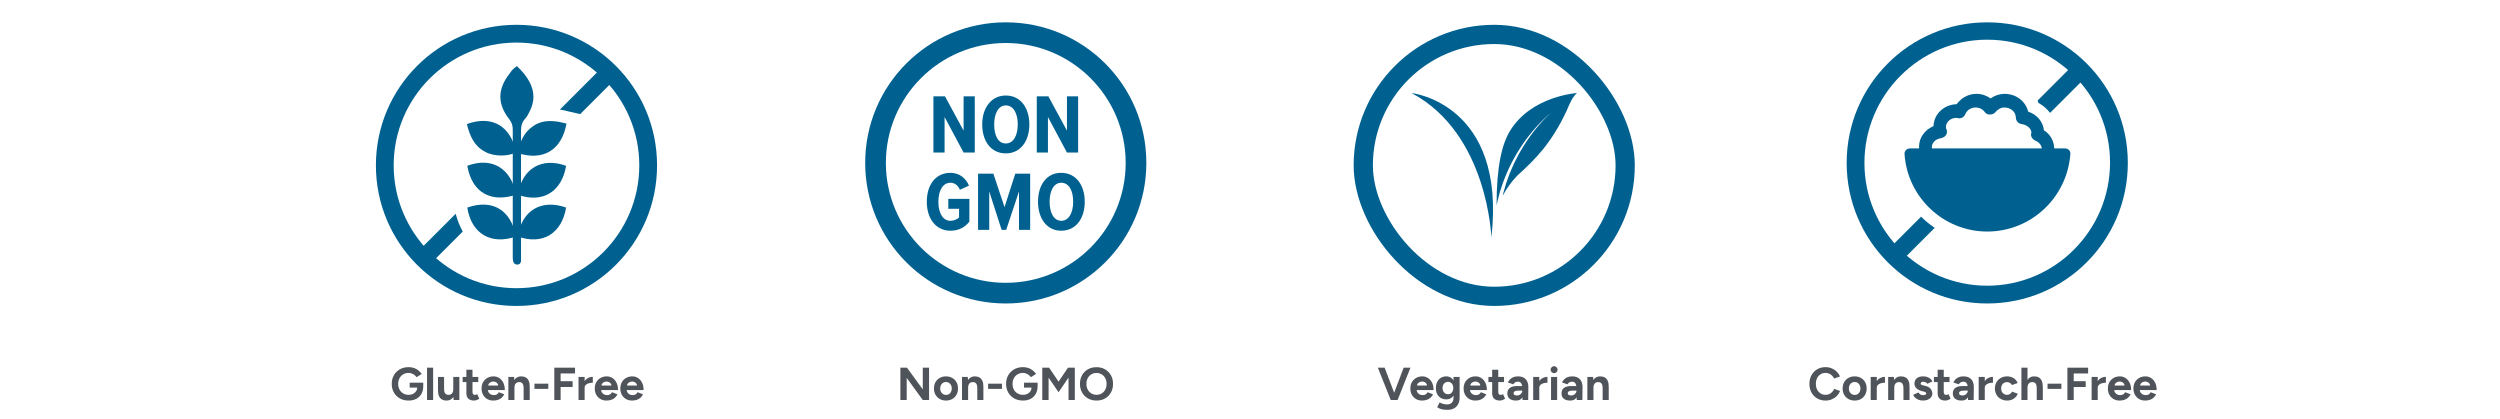 <svg xmlns="http://www.w3.org/2000/svg" fill="none" viewBox="0 0 650 109" height="109" width="650">
<g clip-path="url(#clip0_2442_33268)">
<path fill="#006191" d="M134.285 11.072C151.915 11.072 166.213 25.369 166.213 42.999C166.213 60.629 151.915 74.927 134.285 74.927C116.655 74.927 102.358 60.629 102.358 42.999C102.358 25.369 116.655 11.072 134.285 11.072ZM134.285 6.449C114.075 6.449 97.735 22.789 97.735 42.999C97.735 63.209 114.075 79.549 134.285 79.549C154.495 79.549 170.835 63.209 170.835 42.999C170.835 22.789 154.495 6.449 134.285 6.449Z"></path>
<path fill="#006191" d="M134.392 17.199C135.79 18.489 136.865 19.779 137.725 21.392C139.015 23.864 139.015 26.444 137.725 28.917C137.402 29.562 137.08 30.314 136.542 30.852C135.682 31.819 135.467 32.787 135.467 34.077C135.467 45.687 135.467 55.039 135.467 66.649C135.467 67.079 135.467 67.509 135.467 67.939C135.36 68.477 135.037 68.799 134.5 68.799C133.962 68.799 133.532 68.477 133.425 67.939C133.317 67.509 133.317 67.079 133.317 66.649C133.317 54.932 133.317 45.472 133.317 33.754C133.317 32.679 133.102 31.927 132.457 31.067C129.232 26.982 129.34 23.112 132.565 19.027C132.995 18.382 133.532 17.737 134.392 17.199Z"></path>
<path fill="#006191" d="M121.385 32.25C128.265 29.777 132.888 33.11 134.178 39.56C132.35 40.742 128.265 40.742 126.115 39.452C123.213 37.947 122.138 35.26 121.385 32.25Z"></path>
<path fill="#006191" d="M134.178 50.632C127.943 52.674 122.783 50.416 121.493 43.106C128.05 40.634 132.995 43.967 134.178 50.632Z"></path>
<path fill="#006191" d="M134.178 61.49C127.728 63.748 122.568 60.846 121.493 53.965C128.265 51.6 132.888 54.825 134.178 61.49Z"></path>
<path fill="#006191" d="M134.608 61.489C135.683 54.609 140.843 51.707 147.185 53.965C146.11 60.522 141.273 63.855 134.608 61.489Z"></path>
<path fill="#006191" d="M147.293 32.143C146.003 39.13 141.165 41.925 134.5 39.776C135.145 37.088 136.113 34.508 138.478 32.895C141.165 30.96 144.175 31.283 147.293 32.143Z"></path>
<path fill="#006191" d="M148.045 29.025L150.84 29.67L160.945 19.565L157.72 16.34L145.573 28.487C146.433 28.595 147.185 28.81 148.045 29.025Z"></path>
<path fill="#006191" d="M118.483 55.578L107.518 66.543L110.743 69.768L120.31 60.201C119.558 58.803 118.913 57.298 118.483 55.578Z"></path>
<path fill="#006191" d="M134.608 50.633C135.79 43.646 140.95 40.851 147.185 43.108C146.11 49.666 141.273 52.998 134.608 50.633Z"></path>
</g>
<path fill="#4F535A" d="M106.242 104.144C105.386 104.144 104.626 103.96 103.962 103.592C103.306 103.216 102.79 102.704 102.414 102.056C102.038 101.4 101.85 100.648 101.85 99.8C101.85 98.952 102.038 98.204 102.414 97.556C102.79 96.9 103.306 96.388 103.962 96.02C104.626 95.644 105.386 95.456 106.242 95.456C106.754 95.456 107.226 95.532 107.658 95.684C108.09 95.836 108.47 96.048 108.798 96.32C109.134 96.584 109.414 96.888 109.638 97.232L108.294 98.072C108.158 97.856 107.978 97.664 107.754 97.496C107.538 97.328 107.298 97.196 107.034 97.1C106.77 97.004 106.506 96.956 106.242 96.956C105.714 96.956 105.246 97.08 104.838 97.328C104.43 97.568 104.11 97.9 103.878 98.324C103.646 98.748 103.53 99.24 103.53 99.8C103.53 100.352 103.642 100.844 103.866 101.276C104.098 101.708 104.422 102.048 104.838 102.296C105.254 102.536 105.734 102.656 106.278 102.656C106.702 102.656 107.078 102.572 107.406 102.404C107.742 102.236 108.006 102 108.198 101.696C108.39 101.392 108.486 101.04 108.486 100.64L110.046 100.4C110.046 101.192 109.882 101.868 109.554 102.428C109.234 102.988 108.786 103.416 108.21 103.712C107.642 104 106.986 104.144 106.242 104.144ZM106.518 100.784V99.5H110.046V100.52L109.158 100.784H106.518ZM111.032 104V95.6H112.616V104H111.032ZM117.945 104L117.849 102.896V98H119.433V104H117.945ZM113.877 101.072V98H115.461V101.072H113.877ZM115.461 101.072C115.461 101.472 115.505 101.788 115.593 102.02C115.689 102.244 115.821 102.408 115.989 102.512C116.165 102.608 116.361 102.656 116.577 102.656C116.993 102.664 117.309 102.54 117.525 102.284C117.741 102.02 117.849 101.64 117.849 101.144H118.389C118.389 101.784 118.293 102.328 118.101 102.776C117.909 103.216 117.645 103.556 117.309 103.796C116.973 104.028 116.577 104.144 116.121 104.144C115.641 104.144 115.233 104.048 114.897 103.856C114.561 103.664 114.305 103.368 114.129 102.968C113.961 102.56 113.877 102.036 113.877 101.396V101.072H115.461ZM123.277 104.144C122.613 104.144 122.109 103.98 121.765 103.652C121.429 103.324 121.261 102.856 121.261 102.248V96.128H122.845V101.9C122.845 102.156 122.901 102.352 123.013 102.488C123.125 102.616 123.289 102.68 123.505 102.68C123.585 102.68 123.673 102.664 123.769 102.632C123.865 102.592 123.965 102.536 124.069 102.464L124.621 103.652C124.429 103.796 124.213 103.912 123.973 104C123.741 104.096 123.509 104.144 123.277 104.144ZM120.289 99.344V98H124.345V99.344H120.289ZM128.24 104.144C127.648 104.144 127.124 104.012 126.668 103.748C126.212 103.476 125.852 103.104 125.588 102.632C125.332 102.16 125.204 101.616 125.204 101C125.204 100.384 125.336 99.84 125.6 99.368C125.872 98.896 126.24 98.528 126.704 98.264C127.176 97.992 127.716 97.856 128.324 97.856C128.852 97.856 129.336 97.996 129.776 98.276C130.224 98.548 130.58 98.952 130.844 99.488C131.116 100.016 131.252 100.66 131.252 101.42H126.704L126.848 101.276C126.848 101.572 126.92 101.832 127.064 102.056C127.216 102.272 127.408 102.44 127.64 102.56C127.88 102.672 128.136 102.728 128.408 102.728C128.736 102.728 129.004 102.66 129.212 102.524C129.42 102.38 129.58 102.196 129.692 101.972L131.108 102.524C130.94 102.86 130.72 103.152 130.448 103.4C130.184 103.64 129.868 103.824 129.5 103.952C129.132 104.08 128.712 104.144 128.24 104.144ZM126.932 100.388L126.788 100.244H129.68L129.548 100.388C129.548 100.1 129.48 99.872 129.344 99.704C129.208 99.528 129.04 99.4 128.84 99.32C128.648 99.24 128.46 99.2 128.276 99.2C128.092 99.2 127.896 99.24 127.688 99.32C127.48 99.4 127.3 99.528 127.148 99.704C127.004 99.872 126.932 100.1 126.932 100.388ZM132.172 104V98H133.66L133.756 99.104V104H132.172ZM136.144 104V100.928H137.728V104H136.144ZM136.144 100.928C136.144 100.52 136.096 100.204 136 99.98C135.912 99.756 135.784 99.596 135.616 99.5C135.448 99.396 135.252 99.344 135.028 99.344C134.62 99.336 134.304 99.46 134.08 99.716C133.864 99.972 133.756 100.352 133.756 100.856H133.228C133.228 100.216 133.32 99.676 133.504 99.236C133.696 98.788 133.96 98.448 134.296 98.216C134.64 97.976 135.04 97.856 135.496 97.856C135.968 97.856 136.372 97.952 136.708 98.144C137.044 98.336 137.3 98.636 137.476 99.044C137.652 99.444 137.736 99.964 137.728 100.604V100.928H136.144ZM138.957 101.108V99.752H142.557V101.108H138.957ZM144.119 104V95.6H149.507V97.1H145.763V99.116H148.883V100.616H145.763V104H144.119ZM151.534 100.844C151.534 100.196 151.658 99.66 151.906 99.236C152.162 98.812 152.486 98.496 152.878 98.288C153.278 98.08 153.694 97.976 154.126 97.976V99.512C153.758 99.512 153.41 99.556 153.082 99.644C152.762 99.732 152.502 99.876 152.302 100.076C152.102 100.276 152.002 100.532 152.002 100.844H151.534ZM150.418 104V98H152.002V104H150.418ZM157.677 104.144C157.085 104.144 156.561 104.012 156.105 103.748C155.649 103.476 155.289 103.104 155.025 102.632C154.769 102.16 154.641 101.616 154.641 101C154.641 100.384 154.773 99.84 155.037 99.368C155.309 98.896 155.677 98.528 156.141 98.264C156.613 97.992 157.153 97.856 157.761 97.856C158.289 97.856 158.773 97.996 159.213 98.276C159.661 98.548 160.017 98.952 160.281 99.488C160.553 100.016 160.689 100.66 160.689 101.42H156.141L156.285 101.276C156.285 101.572 156.357 101.832 156.501 102.056C156.653 102.272 156.845 102.44 157.077 102.56C157.317 102.672 157.573 102.728 157.845 102.728C158.173 102.728 158.441 102.66 158.649 102.524C158.857 102.38 159.017 102.196 159.129 101.972L160.545 102.524C160.377 102.86 160.157 103.152 159.885 103.4C159.621 103.64 159.305 103.824 158.937 103.952C158.569 104.08 158.149 104.144 157.677 104.144ZM156.369 100.388L156.225 100.244H159.117L158.985 100.388C158.985 100.1 158.917 99.872 158.781 99.704C158.645 99.528 158.477 99.4 158.277 99.32C158.085 99.24 157.897 99.2 157.713 99.2C157.529 99.2 157.333 99.24 157.125 99.32C156.917 99.4 156.737 99.528 156.585 99.704C156.441 99.872 156.369 100.1 156.369 100.388ZM164.322 104.144C163.73 104.144 163.206 104.012 162.75 103.748C162.294 103.476 161.934 103.104 161.67 102.632C161.414 102.16 161.286 101.616 161.286 101C161.286 100.384 161.418 99.84 161.682 99.368C161.954 98.896 162.322 98.528 162.786 98.264C163.258 97.992 163.798 97.856 164.406 97.856C164.934 97.856 165.418 97.996 165.858 98.276C166.306 98.548 166.662 98.952 166.926 99.488C167.198 100.016 167.334 100.66 167.334 101.42H162.786L162.93 101.276C162.93 101.572 163.002 101.832 163.146 102.056C163.298 102.272 163.49 102.44 163.722 102.56C163.962 102.672 164.218 102.728 164.49 102.728C164.818 102.728 165.086 102.66 165.294 102.524C165.502 102.38 165.662 102.196 165.774 101.972L167.19 102.524C167.022 102.86 166.802 103.152 166.53 103.4C166.266 103.64 165.95 103.824 165.582 103.952C165.214 104.08 164.794 104.144 164.322 104.144ZM163.014 100.388L162.87 100.244H165.762L165.63 100.388C165.63 100.1 165.562 99.872 165.426 99.704C165.29 99.528 165.122 99.4 164.922 99.32C164.73 99.24 164.542 99.2 164.358 99.2C164.174 99.2 163.978 99.24 163.77 99.32C163.562 99.4 163.382 99.528 163.23 99.704C163.086 99.872 163.014 100.1 163.014 100.388Z"></path>
<g clip-path="url(#clip1_2442_33268)">
<path fill="#006191" d="M261.5 11.18C278.7 11.18 292.675 25.155 292.675 42.355C292.675 59.555 278.7 73.53 261.5 73.53C244.3 73.53 230.325 59.555 230.325 42.355C230.325 25.155 244.3 11.18 261.5 11.18ZM261.5 5.805C241.29 5.805 224.95 22.145 224.95 42.355C224.95 62.565 241.29 78.905 261.5 78.905C281.71 78.905 298.05 62.565 298.05 42.355C298.05 22.145 281.71 5.805 261.5 5.805Z"></path>
<path fill="#006191" d="M279.023 52.461C279.023 55.255 277.948 57.406 275.905 57.406C273.97 57.406 272.895 55.255 272.895 52.461C272.895 49.666 273.97 47.516 275.905 47.516C277.948 47.516 279.023 49.558 279.023 52.461ZM269.885 52.461C269.885 56.761 272.143 59.986 275.905 59.986C279.775 59.986 282.033 56.761 282.033 52.461C282.033 48.16 279.775 44.935 275.905 44.935C272.143 44.935 269.885 48.053 269.885 52.461ZM267.843 59.663V45.151H263.973L261.178 53.858L258.275 45.151H254.298V59.77H257.2V49.773L260.425 59.77H261.608L264.94 49.773V59.77H267.843V59.663ZM240.968 52.461C240.968 56.975 243.44 59.986 247.095 59.986C249.245 59.986 250.858 59.126 252.04 57.62V51.708H246.558V54.288H249.353V56.545C248.923 56.975 248.063 57.406 247.095 57.406C245.268 57.406 243.978 55.578 243.978 52.461C243.978 49.343 245.268 47.516 247.095 47.516C248.278 47.516 249.138 48.268 249.568 49.343L251.933 48.268C251.18 46.441 249.568 44.935 247.095 44.935C243.44 44.935 240.968 47.838 240.968 52.461Z"></path>
<path fill="#006191" d="M280.312 39.667V25.047H277.41V33.969L272.573 25.047H269.563V39.667H272.465V30.422L277.41 39.667H280.312ZM264.618 32.357C264.618 35.152 263.543 37.302 261.5 37.302C259.458 37.302 258.49 35.152 258.49 32.357C258.49 29.562 259.565 27.412 261.5 27.412C263.543 27.412 264.618 29.562 264.618 32.357ZM255.372 32.357C255.372 36.657 257.63 39.882 261.5 39.882C265.37 39.882 267.628 36.657 267.628 32.357C267.628 28.057 265.37 24.832 261.5 24.832C257.738 24.832 255.372 28.057 255.372 32.357ZM253.438 39.667V25.047H250.535V33.969L245.697 25.047H242.688V39.667H245.59V30.422L250.535 39.667H253.438Z"></path>
</g>
<path fill="#4F535A" d="M234.1 104V95.6H235.816L239.92 101.24V95.6H241.552V104H239.92L235.744 98.252V104H234.1ZM245.973 104.144C245.365 104.144 244.821 104.012 244.341 103.748C243.869 103.476 243.497 103.104 243.225 102.632C242.961 102.16 242.829 101.616 242.829 101C242.829 100.384 242.961 99.84 243.225 99.368C243.489 98.896 243.857 98.528 244.329 98.264C244.801 97.992 245.341 97.856 245.949 97.856C246.565 97.856 247.109 97.992 247.581 98.264C248.053 98.528 248.421 98.896 248.685 99.368C248.949 99.84 249.081 100.384 249.081 101C249.081 101.616 248.949 102.16 248.685 102.632C248.421 103.104 248.053 103.476 247.581 103.748C247.117 104.012 246.581 104.144 245.973 104.144ZM245.973 102.68C246.269 102.68 246.529 102.608 246.753 102.464C246.977 102.32 247.149 102.124 247.269 101.876C247.397 101.62 247.461 101.328 247.461 101C247.461 100.672 247.397 100.384 247.269 100.136C247.141 99.88 246.961 99.68 246.729 99.536C246.505 99.392 246.245 99.32 245.949 99.32C245.661 99.32 245.401 99.392 245.169 99.536C244.945 99.68 244.769 99.88 244.641 100.136C244.513 100.384 244.449 100.672 244.449 101C244.449 101.328 244.513 101.62 244.641 101.876C244.769 102.124 244.949 102.32 245.181 102.464C245.413 102.608 245.677 102.68 245.973 102.68ZM250.125 104V98H251.613L251.709 99.104V104H250.125ZM254.097 104V100.928H255.681V104H254.097ZM254.097 100.928C254.097 100.52 254.049 100.204 253.953 99.98C253.865 99.756 253.737 99.596 253.569 99.5C253.401 99.396 253.205 99.344 252.981 99.344C252.573 99.336 252.257 99.46 252.033 99.716C251.817 99.972 251.709 100.352 251.709 100.856H251.181C251.181 100.216 251.273 99.676 251.457 99.236C251.649 98.788 251.913 98.448 252.249 98.216C252.593 97.976 252.993 97.856 253.449 97.856C253.921 97.856 254.325 97.952 254.661 98.144C254.997 98.336 255.253 98.636 255.429 99.044C255.605 99.444 255.689 99.964 255.681 100.604V100.928H254.097ZM256.91 101.108V99.752H260.51V101.108H256.91ZM265.972 104.144C265.116 104.144 264.356 103.96 263.692 103.592C263.036 103.216 262.52 102.704 262.144 102.056C261.768 101.4 261.58 100.648 261.58 99.8C261.58 98.952 261.768 98.204 262.144 97.556C262.52 96.9 263.036 96.388 263.692 96.02C264.356 95.644 265.116 95.456 265.972 95.456C266.484 95.456 266.956 95.532 267.388 95.684C267.82 95.836 268.2 96.048 268.528 96.32C268.864 96.584 269.144 96.888 269.368 97.232L268.024 98.072C267.888 97.856 267.708 97.664 267.484 97.496C267.268 97.328 267.028 97.196 266.764 97.1C266.5 97.004 266.236 96.956 265.972 96.956C265.444 96.956 264.976 97.08 264.568 97.328C264.16 97.568 263.84 97.9 263.608 98.324C263.376 98.748 263.26 99.24 263.26 99.8C263.26 100.352 263.372 100.844 263.596 101.276C263.828 101.708 264.152 102.048 264.568 102.296C264.984 102.536 265.464 102.656 266.008 102.656C266.432 102.656 266.808 102.572 267.136 102.404C267.472 102.236 267.736 102 267.928 101.696C268.12 101.392 268.216 101.04 268.216 100.64L269.776 100.4C269.776 101.192 269.612 101.868 269.284 102.428C268.964 102.988 268.516 103.416 267.94 103.712C267.372 104 266.716 104.144 265.972 104.144ZM266.248 100.784V99.5H269.776V100.52L268.888 100.784H266.248ZM270.99 104V95.6H272.778L275.226 99.224L277.674 95.6H279.45V104H277.818V98.168L275.226 101.984L272.634 98.18V104H270.99ZM285.119 104.144C284.271 104.144 283.519 103.96 282.863 103.592C282.215 103.216 281.707 102.704 281.339 102.056C280.971 101.4 280.787 100.652 280.787 99.812C280.787 98.956 280.971 98.204 281.339 97.556C281.707 96.9 282.211 96.388 282.851 96.02C283.499 95.652 284.243 95.468 285.083 95.468C285.931 95.468 286.675 95.656 287.315 96.032C287.963 96.4 288.471 96.912 288.839 97.568C289.207 98.216 289.391 98.964 289.391 99.812C289.391 100.652 289.207 101.4 288.839 102.056C288.479 102.704 287.975 103.216 287.327 103.592C286.687 103.96 285.951 104.144 285.119 104.144ZM285.119 102.644C285.631 102.644 286.079 102.524 286.463 102.284C286.855 102.036 287.159 101.7 287.375 101.276C287.599 100.852 287.711 100.364 287.711 99.812C287.711 99.252 287.599 98.76 287.375 98.336C287.151 97.912 286.843 97.58 286.451 97.34C286.059 97.092 285.603 96.968 285.083 96.968C284.579 96.968 284.127 97.092 283.727 97.34C283.335 97.58 283.027 97.912 282.803 98.336C282.579 98.76 282.467 99.252 282.467 99.812C282.467 100.364 282.579 100.852 282.803 101.276C283.027 101.7 283.339 102.036 283.739 102.284C284.139 102.524 284.599 102.644 285.119 102.644Z"></path>
<rect stroke-width="5" stroke="#006191" rx="34.05" height="68.1" width="68.1" y="8.949" x="354.45"></rect>
<path fill="#006191" d="M387.759 61.812C387.759 61.812 386.912 34.766 367 24.188C367 24.188 391.755 26.855 387.759 61.812ZM394.488 45.669C399.285 41.323 403.326 37.279 407.291 28.876C407.464 28.468 407.606 28.137 407.7 27.918C408.058 27.12 408.833 25.196 410 24.188C409.99 24.187 398.11 24.966 392.602 34.035C390.56 37.395 389.106 42.999 389.106 53.48C389.133 53.338 389.159 53.191 389.186 53.036C389.304 52.432 389.501 51.767 389.682 51.034C389.777 50.671 389.874 50.288 389.975 49.894C390.092 49.508 390.233 49.111 390.366 48.706C390.646 47.894 390.9 47.02 391.279 46.172C391.637 45.313 391.973 44.41 392.42 43.552C392.631 43.117 392.845 42.681 393.061 42.241C393.274 41.803 393.53 41.389 393.764 40.961C394.006 40.539 394.233 40.105 394.486 39.695C394.746 39.289 395.002 38.886 395.257 38.484C395.749 37.666 396.323 36.938 396.831 36.196C397.378 35.488 397.898 34.797 398.423 34.176C398.951 33.557 399.449 32.97 399.933 32.463C400.886 31.424 401.736 30.628 402.337 30.085C402.941 29.543 403.305 29.265 403.305 29.265C403.305 29.265 402.949 29.561 402.368 30.129C401.786 30.699 400.967 31.531 400.055 32.609C399.588 33.137 399.116 33.742 398.616 34.382C398.117 35.022 397.625 35.731 397.11 36.458C396.631 37.217 396.091 37.962 395.633 38.792C395.395 39.201 395.155 39.611 394.916 40.023C394.682 40.44 394.472 40.878 394.25 41.304C394.036 41.738 393.8 42.153 393.603 42.593C393.409 43.035 393.215 43.474 393.024 43.91C392.616 44.767 392.317 45.673 391.997 46.525C391.659 47.368 391.441 48.233 391.198 49.038C391.08 49.441 390.957 49.829 390.858 50.213C390.807 50.449 390.757 50.669 390.709 50.894C391.534 49.315 392.708 47.511 394.488 45.669Z"></path>
<path fill="#4F535A" d="M361.772 104L364.952 95.6H366.716L363.38 104H361.772ZM361.592 104L358.244 95.6H360.008L363.2 104H361.592ZM369.724 104.144C369.132 104.144 368.608 104.012 368.152 103.748C367.696 103.476 367.336 103.104 367.072 102.632C366.816 102.16 366.688 101.616 366.688 101C366.688 100.384 366.82 99.84 367.084 99.368C367.356 98.896 367.724 98.528 368.188 98.264C368.66 97.992 369.2 97.856 369.808 97.856C370.336 97.856 370.82 97.996 371.26 98.276C371.708 98.548 372.064 98.952 372.328 99.488C372.6 100.016 372.736 100.66 372.736 101.42H368.188L368.332 101.276C368.332 101.572 368.404 101.832 368.548 102.056C368.7 102.272 368.892 102.44 369.124 102.56C369.364 102.672 369.62 102.728 369.892 102.728C370.22 102.728 370.488 102.66 370.696 102.524C370.904 102.38 371.064 102.196 371.176 101.972L372.592 102.524C372.424 102.86 372.204 103.152 371.932 103.4C371.668 103.64 371.352 103.824 370.984 103.952C370.616 104.08 370.196 104.144 369.724 104.144ZM368.416 100.388L368.272 100.244H371.164L371.032 100.388C371.032 100.1 370.964 99.872 370.828 99.704C370.692 99.528 370.524 99.4 370.324 99.32C370.132 99.24 369.944 99.2 369.76 99.2C369.576 99.2 369.38 99.24 369.172 99.32C368.964 99.4 368.784 99.528 368.632 99.704C368.488 99.872 368.416 100.1 368.416 100.388ZM376.357 106.556C375.901 106.556 375.497 106.524 375.145 106.46C374.793 106.396 374.497 106.312 374.257 106.208C374.017 106.104 373.821 106 373.669 105.896L374.293 104.624C374.405 104.688 374.553 104.76 374.737 104.84C374.921 104.928 375.141 105 375.397 105.056C375.653 105.12 375.949 105.152 376.285 105.152C376.605 105.152 376.885 105.088 377.125 104.96C377.373 104.84 377.565 104.648 377.701 104.384C377.845 104.128 377.917 103.8 377.917 103.4V98H379.501V103.352C379.501 104.024 379.373 104.6 379.117 105.08C378.861 105.568 378.497 105.936 378.025 106.184C377.561 106.432 377.005 106.556 376.357 106.556ZM376.045 103.832C375.493 103.832 375.013 103.712 374.605 103.472C374.205 103.232 373.893 102.896 373.669 102.464C373.445 102.032 373.333 101.52 373.333 100.928C373.333 100.304 373.445 99.764 373.669 99.308C373.893 98.844 374.205 98.488 374.605 98.24C375.013 97.984 375.493 97.856 376.045 97.856C376.525 97.856 376.941 97.984 377.293 98.24C377.645 98.488 377.917 98.844 378.109 99.308C378.301 99.772 378.397 100.324 378.397 100.964C378.397 101.54 378.301 102.044 378.109 102.476C377.917 102.908 377.645 103.244 377.293 103.484C376.941 103.716 376.525 103.832 376.045 103.832ZM376.501 102.5C376.773 102.5 377.009 102.432 377.209 102.296C377.417 102.152 377.577 101.96 377.689 101.72C377.801 101.472 377.857 101.192 377.857 100.88C377.857 100.56 377.797 100.28 377.677 100.04C377.565 99.8 377.405 99.612 377.197 99.476C376.997 99.34 376.761 99.272 376.489 99.272C376.209 99.272 375.961 99.34 375.745 99.476C375.529 99.612 375.361 99.8 375.241 100.04C375.121 100.28 375.057 100.56 375.049 100.88C375.057 101.192 375.121 101.472 375.241 101.72C375.361 101.96 375.529 102.152 375.745 102.296C375.969 102.432 376.221 102.5 376.501 102.5ZM383.576 104.144C382.984 104.144 382.46 104.012 382.004 103.748C381.548 103.476 381.188 103.104 380.924 102.632C380.668 102.16 380.54 101.616 380.54 101C380.54 100.384 380.672 99.84 380.936 99.368C381.208 98.896 381.576 98.528 382.04 98.264C382.512 97.992 383.052 97.856 383.66 97.856C384.188 97.856 384.672 97.996 385.112 98.276C385.56 98.548 385.916 98.952 386.18 99.488C386.452 100.016 386.588 100.66 386.588 101.42H382.04L382.184 101.276C382.184 101.572 382.256 101.832 382.4 102.056C382.552 102.272 382.744 102.44 382.976 102.56C383.216 102.672 383.472 102.728 383.744 102.728C384.072 102.728 384.34 102.66 384.548 102.524C384.756 102.38 384.916 102.196 385.028 101.972L386.444 102.524C386.276 102.86 386.056 103.152 385.784 103.4C385.52 103.64 385.204 103.824 384.836 103.952C384.468 104.08 384.048 104.144 383.576 104.144ZM382.268 100.388L382.124 100.244H385.016L384.884 100.388C384.884 100.1 384.816 99.872 384.68 99.704C384.544 99.528 384.376 99.4 384.176 99.32C383.984 99.24 383.796 99.2 383.612 99.2C383.428 99.2 383.232 99.24 383.024 99.32C382.816 99.4 382.636 99.528 382.484 99.704C382.34 99.872 382.268 100.1 382.268 100.388ZM389.98 104.144C389.316 104.144 388.812 103.98 388.468 103.652C388.132 103.324 387.964 102.856 387.964 102.248V96.128H389.548V101.9C389.548 102.156 389.604 102.352 389.716 102.488C389.828 102.616 389.992 102.68 390.208 102.68C390.288 102.68 390.376 102.664 390.472 102.632C390.568 102.592 390.668 102.536 390.772 102.464L391.324 103.652C391.132 103.796 390.916 103.912 390.676 104C390.444 104.096 390.212 104.144 389.98 104.144ZM386.992 99.344V98H391.048V99.344H386.992ZM395.855 104L395.807 102.788V100.964C395.807 100.604 395.767 100.296 395.687 100.04C395.615 99.784 395.495 99.588 395.327 99.452C395.167 99.308 394.947 99.236 394.667 99.236C394.411 99.236 394.179 99.292 393.971 99.404C393.763 99.516 393.587 99.688 393.443 99.92L392.051 99.44C392.163 99.184 392.327 98.936 392.543 98.696C392.759 98.448 393.039 98.248 393.383 98.096C393.735 97.936 394.163 97.856 394.667 97.856C395.275 97.856 395.779 97.972 396.179 98.204C396.587 98.436 396.887 98.764 397.079 99.188C397.279 99.604 397.375 100.1 397.367 100.676L397.331 104H395.855ZM394.175 104.144C393.455 104.144 392.895 103.984 392.495 103.664C392.103 103.344 391.907 102.892 391.907 102.308C391.907 101.668 392.119 101.188 392.543 100.868C392.975 100.54 393.579 100.376 394.355 100.376H395.879V101.552H394.907C394.387 101.552 394.027 101.616 393.827 101.744C393.627 101.864 393.527 102.036 393.527 102.26C393.527 102.436 393.607 102.576 393.767 102.68C393.927 102.776 394.151 102.824 394.439 102.824C394.703 102.824 394.935 102.764 395.135 102.644C395.343 102.516 395.507 102.356 395.627 102.164C395.747 101.964 395.807 101.76 395.807 101.552H396.191C396.191 102.368 396.035 103.004 395.723 103.46C395.419 103.916 394.903 104.144 394.175 104.144ZM399.745 100.844C399.745 100.196 399.869 99.66 400.117 99.236C400.373 98.812 400.697 98.496 401.089 98.288C401.489 98.08 401.905 97.976 402.337 97.976V99.512C401.969 99.512 401.621 99.556 401.293 99.644C400.973 99.732 400.713 99.876 400.513 100.076C400.313 100.276 400.213 100.532 400.213 100.844H399.745ZM398.629 104V98H400.213V104H398.629ZM403.272 104V98H404.856V104H403.272ZM404.064 97.028C403.824 97.028 403.612 96.94 403.428 96.764C403.244 96.58 403.152 96.364 403.152 96.116C403.152 95.868 403.244 95.656 403.428 95.48C403.612 95.296 403.824 95.204 404.064 95.204C404.312 95.204 404.524 95.296 404.7 95.48C404.884 95.656 404.976 95.868 404.976 96.116C404.976 96.364 404.884 96.58 404.7 96.764C404.524 96.94 404.312 97.028 404.064 97.028ZM409.941 104L409.893 102.788V100.964C409.893 100.604 409.853 100.296 409.773 100.04C409.701 99.784 409.581 99.588 409.413 99.452C409.253 99.308 409.033 99.236 408.753 99.236C408.497 99.236 408.265 99.292 408.057 99.404C407.849 99.516 407.673 99.688 407.529 99.92L406.137 99.44C406.249 99.184 406.413 98.936 406.629 98.696C406.845 98.448 407.125 98.248 407.469 98.096C407.821 97.936 408.249 97.856 408.753 97.856C409.361 97.856 409.865 97.972 410.265 98.204C410.673 98.436 410.973 98.764 411.165 99.188C411.365 99.604 411.461 100.1 411.453 100.676L411.417 104H409.941ZM408.261 104.144C407.541 104.144 406.981 103.984 406.581 103.664C406.189 103.344 405.993 102.892 405.993 102.308C405.993 101.668 406.205 101.188 406.629 100.868C407.061 100.54 407.665 100.376 408.441 100.376H409.965V101.552H408.993C408.473 101.552 408.113 101.616 407.913 101.744C407.713 101.864 407.613 102.036 407.613 102.26C407.613 102.436 407.693 102.576 407.853 102.68C408.013 102.776 408.237 102.824 408.525 102.824C408.789 102.824 409.021 102.764 409.221 102.644C409.429 102.516 409.593 102.356 409.713 102.164C409.833 101.964 409.893 101.76 409.893 101.552H410.277C410.277 102.368 410.121 103.004 409.809 103.46C409.505 103.916 408.989 104.144 408.261 104.144ZM412.715 104V98H414.203L414.299 99.104V104H412.715ZM416.687 104V100.928H418.271V104H416.687ZM416.687 100.928C416.687 100.52 416.639 100.204 416.543 99.98C416.455 99.756 416.327 99.596 416.159 99.5C415.991 99.396 415.795 99.344 415.571 99.344C415.163 99.336 414.847 99.46 414.623 99.716C414.407 99.972 414.299 100.352 414.299 100.856H413.771C413.771 100.216 413.863 99.676 414.047 99.236C414.239 98.788 414.503 98.448 414.839 98.216C415.183 97.976 415.583 97.856 416.039 97.856C416.511 97.856 416.915 97.952 417.251 98.144C417.587 98.336 417.843 98.636 418.019 99.044C418.195 99.444 418.279 99.964 418.271 100.604V100.928H416.687Z"></path>
<g clip-path="url(#clip2_2442_33268)">
<path fill="#006191" d="M516.683 10.32C534.313 10.32 548.61 24.617 548.61 42.247C548.61 59.877 534.313 74.282 516.683 74.282C499.053 74.282 484.755 59.985 484.755 42.355C484.755 24.725 499.053 10.32 516.683 10.32ZM516.683 5.805C496.473 5.805 480.133 22.145 480.133 42.355C480.133 62.565 496.473 78.905 516.683 78.905C536.893 78.905 553.233 62.565 553.233 42.355C553.233 22.145 536.893 5.805 516.683 5.805Z"></path>
<path fill="#006191" d="M530.012 26.768C531.195 27.413 532.162 28.273 533.022 29.348L543.557 18.813L540.332 15.588L529.797 26.123C529.797 26.338 529.905 26.553 530.012 26.768Z"></path>
<path fill="#006191" d="M499.482 56.33L490.022 65.79L493.247 69.015L503.03 59.233C501.74 58.373 500.557 57.405 499.482 56.33Z"></path>
<path fill="#006191" d="M524.1 46.977C523.993 46.977 523.885 46.977 523.778 46.977H523.67C523.563 46.977 523.455 46.977 523.348 46.977C522.273 46.977 521.52 46.117 520.875 45.472C520.66 45.257 520.338 44.72 520.123 44.612C518.94 44.612 517.65 44.182 516.683 43.537C516.253 43.645 515.608 43.537 515.178 43.537C513.028 44.935 510.018 44.935 507.868 43.43C507.008 43.86 506.148 44.075 505.18 44.075C501.74 44.075 498.945 41.387 498.945 38.162C498.945 35.797 500.45 33.755 502.708 32.787C502.815 29.67 505.395 27.197 508.728 27.09C509.91 25.477 511.738 24.402 513.888 24.402C515.285 24.402 516.468 24.832 517.543 25.585C518.618 24.832 519.908 24.402 521.198 24.402C524.208 24.402 526.68 26.337 527.325 29.025C529.583 29.777 531.195 31.605 531.41 33.862C533.13 34.937 534.098 36.765 534.098 38.7C534.098 41.925 531.303 44.612 527.863 44.612C527.648 44.72 527.003 45.257 526.68 45.58C525.928 46.332 525.175 46.977 524.1 46.977ZM523.67 43.322C523.778 43.322 523.993 43.322 524.1 43.43C524.208 43.322 524.423 43.215 524.53 43.107C525.39 42.355 526.573 41.28 527.97 41.28C529.583 41.28 530.873 40.205 530.873 38.807C530.873 37.84 530.228 36.98 529.153 36.55C528.508 36.227 527.97 35.582 528.078 34.83C528.078 34.722 528.078 34.615 528.185 34.507C528.078 33.325 527.003 32.465 525.605 32.25C524.745 32.142 524.1 31.39 524.1 30.422V30.315C523.993 29.025 522.703 27.95 521.198 27.95C520.23 27.95 519.478 28.38 518.833 29.132C518.51 29.562 517.973 29.777 517.328 29.777C516.79 29.777 516.36 29.562 516.038 29.132C515.5 28.38 514.64 27.95 513.673 27.95C512.49 27.95 511.415 28.595 510.985 29.67C510.663 30.422 510.018 30.852 509.158 30.745C509.05 30.745 508.835 30.637 508.728 30.637C507.115 30.637 505.933 31.712 505.933 33.11C505.933 33.217 506.04 33.432 506.04 33.54L506.148 33.755C506.255 34.185 506.255 34.722 505.933 35.152C505.61 35.582 505.18 35.797 504.75 35.905C503.245 36.12 502.278 37.087 502.278 38.27C502.278 39.667 503.568 40.742 505.18 40.742C505.825 40.742 506.47 40.527 507.008 40.097C507.76 39.56 508.728 39.667 509.265 40.312C509.588 40.742 510.34 41.28 511.523 41.28C512.275 41.28 513.028 40.957 513.673 40.527C514.103 40.097 514.748 39.99 515.285 40.097C515.608 40.205 515.93 40.312 516.145 40.312C516.145 40.312 516.36 40.312 516.468 40.205C516.575 40.205 516.683 40.097 516.79 40.097C517.328 39.99 517.865 40.097 518.295 40.527C518.833 41.065 519.585 41.28 520.338 41.28C521.843 41.28 522.918 42.57 523.67 43.322Z"></path>
<path fill="#006191" d="M516.683 60.199C528.078 60.199 537.43 51.384 538.29 40.097C538.398 39.237 537.753 38.592 536.893 38.592H496.58C495.72 38.592 495.075 39.344 495.183 40.097C495.935 51.277 505.288 60.199 516.683 60.199Z"></path>
</g>
<path fill="#4F535A" d="M474.645 104.144C473.829 104.144 473.105 103.96 472.473 103.592C471.841 103.216 471.345 102.704 470.985 102.056C470.625 101.4 470.445 100.648 470.445 99.8C470.445 98.952 470.625 98.204 470.985 97.556C471.345 96.9 471.837 96.388 472.461 96.02C473.093 95.644 473.817 95.456 474.633 95.456C475.209 95.456 475.745 95.56 476.241 95.768C476.737 95.968 477.169 96.252 477.537 96.62C477.913 96.98 478.201 97.396 478.401 97.868L476.877 98.432C476.741 98.136 476.561 97.88 476.337 97.664C476.113 97.44 475.857 97.268 475.569 97.148C475.281 97.02 474.969 96.956 474.633 96.956C474.145 96.956 473.709 97.08 473.325 97.328C472.949 97.568 472.653 97.9 472.437 98.324C472.229 98.748 472.125 99.24 472.125 99.8C472.125 100.36 472.233 100.856 472.449 101.288C472.665 101.712 472.965 102.048 473.349 102.296C473.733 102.536 474.173 102.656 474.669 102.656C475.013 102.656 475.325 102.592 475.605 102.464C475.893 102.328 476.145 102.144 476.361 101.912C476.585 101.68 476.765 101.412 476.901 101.108L478.425 101.66C478.225 102.148 477.937 102.58 477.561 102.956C477.193 103.332 476.761 103.624 476.265 103.832C475.769 104.04 475.229 104.144 474.645 104.144ZM482.225 104.144C481.617 104.144 481.073 104.012 480.593 103.748C480.121 103.476 479.749 103.104 479.477 102.632C479.213 102.16 479.081 101.616 479.081 101C479.081 100.384 479.213 99.84 479.477 99.368C479.741 98.896 480.109 98.528 480.581 98.264C481.053 97.992 481.593 97.856 482.201 97.856C482.817 97.856 483.361 97.992 483.833 98.264C484.305 98.528 484.673 98.896 484.937 99.368C485.201 99.84 485.333 100.384 485.333 101C485.333 101.616 485.201 102.16 484.937 102.632C484.673 103.104 484.305 103.476 483.833 103.748C483.369 104.012 482.833 104.144 482.225 104.144ZM482.225 102.68C482.521 102.68 482.781 102.608 483.005 102.464C483.229 102.32 483.401 102.124 483.521 101.876C483.649 101.62 483.713 101.328 483.713 101C483.713 100.672 483.649 100.384 483.521 100.136C483.393 99.88 483.213 99.68 482.981 99.536C482.757 99.392 482.497 99.32 482.201 99.32C481.913 99.32 481.653 99.392 481.421 99.536C481.197 99.68 481.021 99.88 480.893 100.136C480.765 100.384 480.701 100.672 480.701 101C480.701 101.328 480.765 101.62 480.893 101.876C481.021 102.124 481.201 102.32 481.433 102.464C481.665 102.608 481.929 102.68 482.225 102.68ZM487.493 100.844C487.493 100.196 487.617 99.66 487.865 99.236C488.121 98.812 488.445 98.496 488.837 98.288C489.237 98.08 489.653 97.976 490.085 97.976V99.512C489.717 99.512 489.369 99.556 489.041 99.644C488.721 99.732 488.461 99.876 488.261 100.076C488.061 100.276 487.961 100.532 487.961 100.844H487.493ZM486.377 104V98H487.961V104H486.377ZM490.924 104V98H492.412L492.508 99.104V104H490.924ZM494.896 104V100.928H496.48V104H494.896ZM494.896 100.928C494.896 100.52 494.848 100.204 494.752 99.98C494.664 99.756 494.536 99.596 494.368 99.5C494.2 99.396 494.004 99.344 493.78 99.344C493.372 99.336 493.056 99.46 492.832 99.716C492.616 99.972 492.508 100.352 492.508 100.856H491.98C491.98 100.216 492.072 99.676 492.256 99.236C492.448 98.788 492.712 98.448 493.048 98.216C493.392 97.976 493.792 97.856 494.248 97.856C494.72 97.856 495.124 97.952 495.46 98.144C495.796 98.336 496.052 98.636 496.228 99.044C496.404 99.444 496.488 99.964 496.48 100.604V100.928H494.896ZM499.989 104.144C499.605 104.144 499.245 104.088 498.909 103.976C498.573 103.856 498.277 103.688 498.021 103.472C497.765 103.248 497.565 102.976 497.421 102.656L498.777 102.032C498.897 102.224 499.061 102.392 499.269 102.536C499.477 102.672 499.717 102.74 499.989 102.74C500.253 102.74 500.457 102.704 500.601 102.632C500.745 102.552 500.817 102.44 500.817 102.296C500.817 102.152 500.757 102.048 500.637 101.984C500.525 101.912 500.369 101.852 500.169 101.804L499.617 101.66C499.041 101.508 498.585 101.268 498.249 100.94C497.921 100.604 497.757 100.22 497.757 99.788C497.757 99.172 497.953 98.696 498.345 98.36C498.745 98.024 499.309 97.856 500.037 97.856C500.413 97.856 500.761 97.912 501.081 98.024C501.409 98.136 501.689 98.292 501.921 98.492C502.153 98.692 502.313 98.924 502.401 99.188L501.093 99.788C501.037 99.628 500.901 99.5 500.685 99.404C500.469 99.3 500.253 99.248 500.037 99.248C499.821 99.248 499.653 99.296 499.533 99.392C499.421 99.48 499.365 99.604 499.365 99.764C499.365 99.868 499.421 99.956 499.533 100.028C499.645 100.092 499.805 100.148 500.013 100.196L500.793 100.388C501.185 100.484 501.497 100.64 501.729 100.856C501.969 101.064 502.141 101.3 502.245 101.564C502.357 101.82 502.413 102.072 502.413 102.32C502.413 102.68 502.305 103 502.089 103.28C501.881 103.552 501.593 103.764 501.225 103.916C500.865 104.068 500.453 104.144 499.989 104.144ZM505.806 104.144C505.142 104.144 504.638 103.98 504.294 103.652C503.958 103.324 503.79 102.856 503.79 102.248V96.128H505.374V101.9C505.374 102.156 505.43 102.352 505.542 102.488C505.654 102.616 505.818 102.68 506.034 102.68C506.114 102.68 506.202 102.664 506.298 102.632C506.394 102.592 506.494 102.536 506.598 102.464L507.15 103.652C506.958 103.796 506.742 103.912 506.502 104C506.27 104.096 506.038 104.144 505.806 104.144ZM502.818 99.344V98H506.874V99.344H502.818ZM511.681 104L511.633 102.788V100.964C511.633 100.604 511.593 100.296 511.513 100.04C511.441 99.784 511.321 99.588 511.153 99.452C510.993 99.308 510.773 99.236 510.493 99.236C510.237 99.236 510.005 99.292 509.797 99.404C509.589 99.516 509.413 99.688 509.269 99.92L507.877 99.44C507.989 99.184 508.153 98.936 508.369 98.696C508.585 98.448 508.865 98.248 509.209 98.096C509.561 97.936 509.989 97.856 510.493 97.856C511.101 97.856 511.605 97.972 512.005 98.204C512.413 98.436 512.713 98.764 512.905 99.188C513.105 99.604 513.201 100.1 513.193 100.676L513.157 104H511.681ZM510.001 104.144C509.281 104.144 508.721 103.984 508.321 103.664C507.929 103.344 507.733 102.892 507.733 102.308C507.733 101.668 507.945 101.188 508.369 100.868C508.801 100.54 509.405 100.376 510.181 100.376H511.705V101.552H510.733C510.213 101.552 509.853 101.616 509.653 101.744C509.453 101.864 509.353 102.036 509.353 102.26C509.353 102.436 509.433 102.576 509.593 102.68C509.753 102.776 509.977 102.824 510.265 102.824C510.529 102.824 510.761 102.764 510.961 102.644C511.169 102.516 511.333 102.356 511.453 102.164C511.573 101.964 511.633 101.76 511.633 101.552H512.017C512.017 102.368 511.861 103.004 511.549 103.46C511.245 103.916 510.729 104.144 510.001 104.144ZM515.571 100.844C515.571 100.196 515.695 99.66 515.943 99.236C516.199 98.812 516.523 98.496 516.915 98.288C517.315 98.08 517.731 97.976 518.163 97.976V99.512C517.795 99.512 517.447 99.556 517.119 99.644C516.799 99.732 516.539 99.876 516.339 100.076C516.139 100.276 516.039 100.532 516.039 100.844H515.571ZM514.455 104V98H516.039V104H514.455ZM521.894 104.144C521.27 104.144 520.714 104.012 520.226 103.748C519.738 103.476 519.358 103.104 519.086 102.632C518.814 102.152 518.678 101.608 518.678 101C518.678 100.384 518.814 99.84 519.086 99.368C519.358 98.896 519.734 98.528 520.214 98.264C520.694 97.992 521.246 97.856 521.87 97.856C522.47 97.856 523.018 98.004 523.514 98.3C524.01 98.596 524.37 99.024 524.594 99.584L523.106 100.112C522.994 99.88 522.818 99.696 522.578 99.56C522.346 99.416 522.086 99.344 521.798 99.344C521.502 99.344 521.242 99.416 521.018 99.56C520.794 99.696 520.618 99.888 520.49 100.136C520.362 100.384 520.298 100.672 520.298 101C520.298 101.328 520.362 101.616 520.49 101.864C520.618 102.104 520.798 102.296 521.03 102.44C521.262 102.584 521.526 102.656 521.822 102.656C522.11 102.656 522.37 102.58 522.602 102.428C522.842 102.276 523.018 102.076 523.13 101.828L524.63 102.356C524.398 102.924 524.034 103.364 523.538 103.676C523.05 103.988 522.502 104.144 521.894 104.144ZM525.565 104V95.6H527.149V104H525.565ZM529.549 104V100.928H531.133V104H529.549ZM529.549 100.928C529.549 100.52 529.501 100.204 529.405 99.98C529.309 99.756 529.177 99.596 529.009 99.5C528.841 99.396 528.645 99.344 528.421 99.344C528.013 99.336 527.697 99.46 527.473 99.716C527.257 99.972 527.149 100.352 527.149 100.856H526.621C526.621 100.216 526.713 99.676 526.897 99.236C527.089 98.788 527.353 98.448 527.689 98.216C528.033 97.976 528.433 97.856 528.889 97.856C529.369 97.856 529.773 97.952 530.101 98.144C530.437 98.336 530.693 98.636 530.869 99.044C531.045 99.444 531.133 99.964 531.133 100.604V100.928H529.549ZM532.361 101.108V99.752H535.961V101.108H532.361ZM537.523 104V95.6H542.911V97.1H539.167V99.116H542.287V100.616H539.167V104H537.523ZM544.939 100.844C544.939 100.196 545.063 99.66 545.311 99.236C545.567 98.812 545.891 98.496 546.283 98.288C546.683 98.08 547.099 97.976 547.531 97.976V99.512C547.163 99.512 546.815 99.556 546.487 99.644C546.167 99.732 545.907 99.876 545.707 100.076C545.507 100.276 545.407 100.532 545.407 100.844H544.939ZM543.823 104V98H545.407V104H543.823ZM551.082 104.144C550.49 104.144 549.966 104.012 549.51 103.748C549.054 103.476 548.694 103.104 548.43 102.632C548.174 102.16 548.046 101.616 548.046 101C548.046 100.384 548.178 99.84 548.442 99.368C548.714 98.896 549.082 98.528 549.546 98.264C550.018 97.992 550.558 97.856 551.166 97.856C551.694 97.856 552.178 97.996 552.618 98.276C553.066 98.548 553.422 98.952 553.686 99.488C553.958 100.016 554.094 100.66 554.094 101.42H549.546L549.69 101.276C549.69 101.572 549.762 101.832 549.906 102.056C550.058 102.272 550.25 102.44 550.482 102.56C550.722 102.672 550.978 102.728 551.25 102.728C551.578 102.728 551.846 102.66 552.054 102.524C552.262 102.38 552.422 102.196 552.534 101.972L553.95 102.524C553.782 102.86 553.562 103.152 553.29 103.4C553.026 103.64 552.71 103.824 552.342 103.952C551.974 104.08 551.554 104.144 551.082 104.144ZM549.774 100.388L549.63 100.244H552.522L552.39 100.388C552.39 100.1 552.322 99.872 552.186 99.704C552.05 99.528 551.882 99.4 551.682 99.32C551.49 99.24 551.302 99.2 551.118 99.2C550.934 99.2 550.738 99.24 550.53 99.32C550.322 99.4 550.142 99.528 549.99 99.704C549.846 99.872 549.774 100.1 549.774 100.388ZM557.726 104.144C557.134 104.144 556.61 104.012 556.154 103.748C555.698 103.476 555.338 103.104 555.074 102.632C554.818 102.16 554.69 101.616 554.69 101C554.69 100.384 554.822 99.84 555.086 99.368C555.358 98.896 555.726 98.528 556.19 98.264C556.662 97.992 557.202 97.856 557.81 97.856C558.338 97.856 558.822 97.996 559.262 98.276C559.71 98.548 560.066 98.952 560.33 99.488C560.602 100.016 560.738 100.66 560.738 101.42H556.19L556.334 101.276C556.334 101.572 556.406 101.832 556.55 102.056C556.702 102.272 556.894 102.44 557.126 102.56C557.366 102.672 557.622 102.728 557.894 102.728C558.222 102.728 558.49 102.66 558.698 102.524C558.906 102.38 559.066 102.196 559.178 101.972L560.594 102.524C560.426 102.86 560.206 103.152 559.934 103.4C559.67 103.64 559.354 103.824 558.986 103.952C558.618 104.08 558.198 104.144 557.726 104.144ZM556.418 100.388L556.274 100.244H559.166L559.034 100.388C559.034 100.1 558.966 99.872 558.83 99.704C558.694 99.528 558.526 99.4 558.326 99.32C558.134 99.24 557.946 99.2 557.762 99.2C557.578 99.2 557.382 99.24 557.174 99.32C556.966 99.4 556.786 99.528 556.634 99.704C556.49 99.872 556.418 100.1 556.418 100.388Z"></path>
<defs>
<clipPath id="clip0_2442_33268">
<rect transform="translate(91.5)" fill="white" height="86" width="86"></rect>
</clipPath>
<clipPath id="clip1_2442_33268">
<rect transform="translate(218.5)" fill="white" height="86" width="86"></rect>
</clipPath>
<clipPath id="clip2_2442_33268">
<rect transform="translate(472.5)" fill="white" height="86" width="86"></rect>
</clipPath>
</defs>
</svg>
